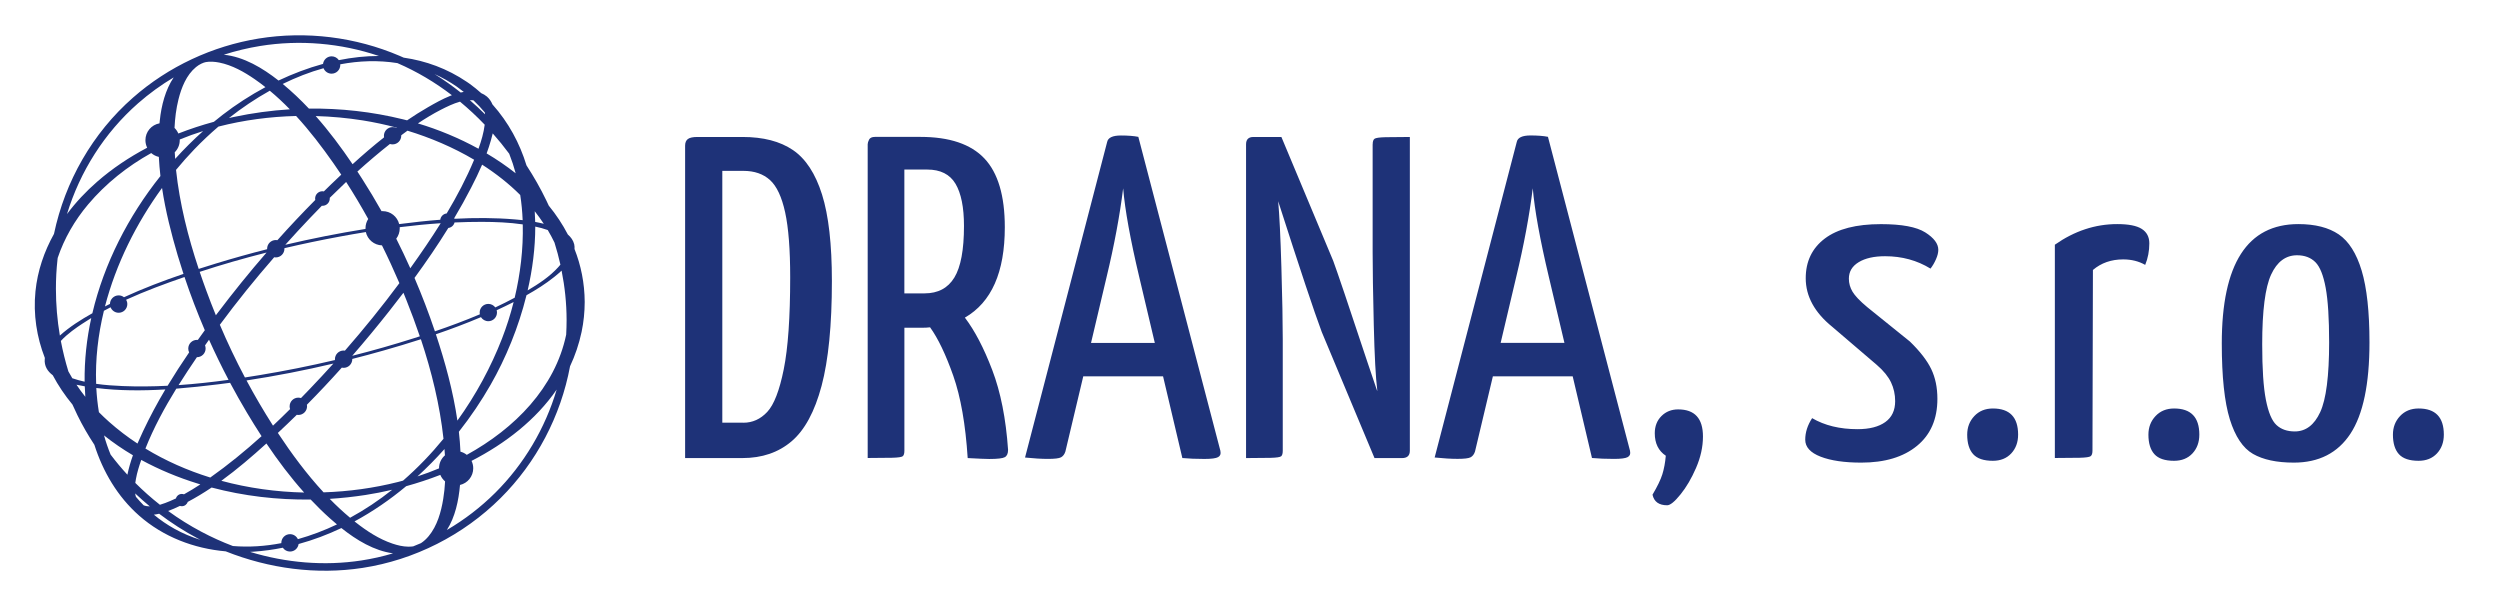 <?xml version="1.0" encoding="UTF-8"?>
<!DOCTYPE svg PUBLIC "-//W3C//DTD SVG 1.0//EN" "http://www.w3.org/TR/2001/REC-SVG-20010904/DTD/svg10.dtd">
<!-- Creator: CorelDRAW X6 -->
<svg xmlns="http://www.w3.org/2000/svg" xml:space="preserve" width="264mm" height="64mm" version="1.0" style="shape-rendering:geometricPrecision; text-rendering:geometricPrecision; image-rendering:optimizeQuality; fill-rule:evenodd; clip-rule:evenodd"
viewBox="0 0 66000 16000"
 xmlns:xlink="http://www.w3.org/1999/xlink">
 <defs>
  <style type="text/css">
   <![CDATA[
    .fil0 {fill:#1E3278}
    .fil1 {fill:#1E3278;fill-rule:nonzero}
   ]]>
  </style>
 </defs>
 <g id="Layer_x0020_1">
  <path class="fil0" d="M13445 4061c-138,-186 -284,-366 -437,-539 -15,62 -31,123 -48,182 -33,117 -71,232 -113,346 268,159 525,334 767,525 -47,-175 -104,-347 -170,-514zm-8490 9191c-21,65 -82,112 -154,112 -18,0 -35,-3 -51,-8 -101,49 -205,95 -311,134 278,203 571,386 877,548 269,143 547,269 832,377 426,35 858,6 1279,-76 0,-3 0,-5 0,-8 0,-126 102,-229 229,-229 92,0 171,54 208,132 355,-100 700,-231 1032,-389 -64,-53 -125,-107 -185,-160 -177,-158 -346,-324 -509,-497 -881,11 -1765,-92 -2615,-317 -204,137 -415,265 -632,380zm-311 -92c19,-69 81,-120 156,-120 20,0 39,4 57,10 148,-81 291,-170 432,-262 -25,-7 -50,-15 -74,-23 -510,-158 -1012,-365 -1486,-623 -57,163 -109,329 -140,500 -6,34 -12,70 -17,107 205,205 422,397 650,577 95,-27 187,-64 266,-97 52,-22 104,-45 156,-70zm10150 -6172c-18,22 -36,43 -54,63 -226,251 -520,444 -810,616 128,-555 201,-1124 201,-1685 109,23 222,52 330,91 64,108 123,218 178,332 60,192 112,386 156,582zm-1205 871c-168,90 -340,176 -513,257 -42,-56 -109,-93 -184,-93 -127,0 -229,103 -229,229 0,16 2,31 5,46 -389,165 -787,313 -1186,449l-2 -6c-160,-474 -339,-943 -537,-1404 313,-429 614,-868 893,-1319 80,-9 145,-68 164,-145 241,-11 482,-16 723,-16 359,1 722,15 1078,67 16,648 -64,1308 -213,1935zm-2506 1020c-49,16 -98,32 -147,47 -540,172 -1086,328 -1637,467 334,-384 659,-777 974,-1176 127,-162 253,-324 378,-488 26,63 51,126 76,188 126,316 246,637 356,962zm-2240 626c-660,156 -1325,288 -1994,399 -127,21 -255,41 -383,61 -240,-454 -461,-918 -662,-1391 453,-613 933,-1207 1434,-1782 14,3 28,4 42,4 127,0 229,-103 229,-229 0,-5 0,-10 -1,-15 488,-115 979,-217 1472,-308 225,-42 451,-81 678,-118 44,197 217,345 426,352 163,328 316,661 460,997 -455,613 -936,1207 -1438,1782 -12,-2 -23,-3 -35,-3 -127,0 -229,103 -229,229 0,7 0,15 1,22zm-2810 523c-438,60 -878,109 -1319,139 157,-250 319,-495 484,-737l1 0c127,0 229,-103 229,-229 0,-29 -5,-57 -15,-83 35,-50 70,-100 105,-149 161,358 333,711 515,1058zm-1609 156c-395,20 -790,24 -1184,8 -233,-10 -469,-25 -702,-59 -24,-645 51,-1293 205,-1928 58,-32 117,-63 176,-93 34,85 117,145 213,145 127,0 229,-103 229,-229 0,-42 -11,-81 -31,-115 503,-230 1025,-422 1541,-600 159,475 338,944 536,1405 -62,85 -123,170 -184,256 -8,-1 -16,-1 -24,-1 -127,0 -229,103 -229,229 0,36 8,70 23,101 -198,289 -388,583 -569,882zm-2189 -107c-55,-12 -110,-26 -164,-41 -52,-15 -106,-31 -162,-50 -36,-59 -71,-120 -104,-181 -81,-264 -147,-533 -199,-804 177,-193 418,-356 563,-452 79,-53 159,-104 240,-153 -121,553 -182,1117 -175,1681zm3037 -2900c582,-191 1171,-360 1765,-510 -451,519 -883,1054 -1297,1602l-41 54c-88,-215 -172,-432 -252,-650 -60,-164 -119,-329 -175,-496zm5279 -1179c360,-45 720,-81 1082,-105l1 1c-249,398 -515,786 -786,1165l-16 23c-118,-263 -241,-524 -371,-781 58,-76 92,-171 92,-274 0,-10 0,-19 -1,-29zm-7648 2026c2,-124 103,-226 229,-226 53,0 102,18 141,49 511,-234 1038,-435 1571,-616 -53,-162 -104,-325 -153,-489 -170,-575 -322,-1174 -413,-1780 -678,931 -1216,2006 -1507,3128 44,-23 88,-45 132,-67zm2343 -925c155,-50 311,-98 466,-146 443,-135 890,-260 1340,-374 0,-4 0,-9 0,-13 0,-126 102,-229 229,-229 14,0 29,1 42,4 324,-363 658,-717 1000,-1062 -2,-12 -4,-25 -4,-38 0,-106 86,-192 192,-192 13,0 26,1 39,4 62,-61 124,-122 186,-182 90,-87 181,-174 273,-260 -68,-102 -137,-203 -207,-303 -300,-428 -625,-855 -985,-1246 -688,17 -1382,108 -2051,280 -225,193 -438,394 -635,599 -166,173 -328,355 -484,544 95,888 316,1765 598,2613zm2283 -636c701,-165 1409,-305 2120,-419 0,-6 0,-12 0,-18 0,-90 26,-174 72,-245 -184,-332 -378,-659 -583,-977 -146,138 -291,278 -433,419 1,6 1,12 1,18 0,106 -86,192 -192,192 -6,0 -11,0 -17,-1 -215,219 -427,442 -635,667 -111,120 -222,242 -331,364zm3010 -547c359,-47 721,-87 1084,-115 11,-87 81,-156 169,-166 273,-457 521,-928 725,-1418 -552,-327 -1154,-582 -1760,-767 -55,40 -110,80 -164,121 0,4 0,8 0,12 0,126 -102,229 -229,229 -24,0 -48,-4 -70,-11 -294,232 -580,476 -859,727 41,63 81,125 122,188 180,281 352,568 516,859 9,-1 18,-1 27,-1 212,0 389,145 438,342zm1460 -140c534,-29 1069,-28 1600,17 66,6 133,12 199,19 -9,-224 -30,-446 -64,-664 -301,-300 -641,-567 -1006,-801 -88,206 -187,409 -290,608 -140,272 -289,540 -446,803 2,6 4,12 6,18zm2130 83c76,14 152,30 227,49 -75,-114 -155,-224 -239,-331 6,94 10,188 12,282zm865 335c78,68 139,151 165,256 9,41 11,83 8,124 170,431 266,897 269,1398 -1,265 -27,530 -82,790 -68,321 -171,623 -305,908 -244,1312 -887,2539 -1835,3481 -982,977 -2273,1632 -3643,1842 -1218,187 -2471,17 -3612,-437 -838,-74 -1646,-379 -2288,-945 -569,-502 -953,-1158 -1180,-1869 -165,-250 -315,-510 -447,-780 -46,-93 -89,-186 -131,-281 -200,-242 -375,-501 -520,-774 -139,-105 -228,-243 -212,-429 1,-9 2,-18 3,-27 -215,-553 -309,-1149 -248,-1759 54,-542 230,-1051 489,-1517 292,-1388 1016,-2659 2087,-3598 933,-820 2096,-1362 3321,-1560 1250,-202 2550,-41 3715,457 36,16 73,32 109,48 583,84 1149,288 1671,642 6,4 72,51 78,54 104,76 204,156 299,242 52,21 101,50 147,88l3 2 2 2c64,57 111,126 143,204 428,480 720,1027 899,1610 194,299 371,608 525,929 21,44 42,89 63,134 195,239 365,494 506,766zm-168 951c-64,61 -132,117 -197,169 -227,181 -475,338 -730,480 -210,849 -546,1663 -947,2363 -244,427 -525,844 -838,1241 20,175 34,351 42,526 62,16 119,46 167,84 1266,-697 2332,-1773 2624,-3173 7,-130 11,-262 11,-392 -1,-439 -47,-873 -132,-1298zm-1266 828l-5 3c-146,74 -294,145 -443,214 5,19 8,40 8,61 0,126 -102,229 -229,229 -81,0 -153,-43 -194,-107 -390,165 -788,315 -1190,452 244,735 455,1503 568,2279 489,-679 887,-1416 1178,-2166 119,-307 223,-631 307,-966zm-2451 984c-325,105 -653,203 -980,296 -275,78 -552,153 -829,223l0 6c0,126 -102,229 -229,229 -17,0 -33,-2 -48,-5 -299,334 -606,661 -921,979 2,13 4,27 4,41 0,126 -102,229 -229,229 -14,0 -28,-1 -42,-4 -165,162 -331,321 -500,478 361,546 758,1084 1207,1569 669,-22 1329,-113 1958,-272 46,-12 93,-24 140,-37 386,-336 743,-707 1068,-1105 -97,-893 -313,-1773 -597,-2628zm-2307 641c-758,179 -1524,329 -2294,446 218,407 451,805 699,1193 152,-143 303,-289 451,-437 -8,-23 -12,-47 -12,-73 0,-126 102,-229 229,-229 25,0 48,4 71,11 79,-81 157,-162 235,-243 210,-220 417,-442 621,-668zm-2728 508c-109,15 -219,29 -328,42 -360,44 -725,84 -1092,113 -312,506 -597,1032 -815,1581 533,324 1110,578 1712,765 474,-335 923,-703 1354,-1092 -133,-205 -262,-412 -386,-620 -154,-259 -303,-522 -445,-789zm-1709 175c-610,37 -1222,36 -1823,-38 12,214 34,427 69,639 87,88 177,174 270,256 236,209 486,400 748,572 47,-110 97,-219 148,-327 178,-377 375,-744 588,-1102zm-2127 -82c-68,-11 -142,-25 -219,-42 73,109 151,216 233,319 -7,-92 -11,-185 -14,-277zm-657 -1341c258,-232 556,-419 857,-588 309,-1311 950,-2561 1797,-3622 -19,-168 -34,-337 -42,-506 -76,-16 -144,-52 -201,-101 -628,350 -1196,799 -1667,1357 -353,419 -630,898 -802,1410 -2,17 -4,34 -6,51 -28,253 -41,508 -41,764 0,413 35,827 104,1235zm11214 -5567c-205,-215 -423,-418 -651,-607 -178,49 -353,136 -504,213 -210,108 -411,230 -607,361 540,162 1085,386 1599,669 75,-207 137,-420 164,-636zm-865 -777c-442,-338 -923,-625 -1439,-848 -503,-80 -1010,-62 -1509,32 0,6 1,12 1,18 0,126 -102,229 -229,229 -96,0 -179,-59 -213,-144 -368,102 -729,244 -1078,415 244,201 474,420 692,651 835,-10 1671,83 2480,282 37,9 74,19 112,28 178,-121 361,-237 547,-344 193,-111 386,-220 594,-303 14,-6 28,-11 43,-17zm-4897 9194c-379,344 -773,682 -1190,985 710,192 1449,294 2186,310 -363,-405 -692,-843 -996,-1295zm-2833 1855c-45,11 -92,19 -138,25 167,139 348,263 542,371 220,123 450,219 687,293 -23,-12 -47,-24 -70,-37 -358,-190 -699,-409 -1021,-653zm-837 -1030c36,-175 86,-346 146,-514 -266,-157 -522,-332 -763,-524 48,173 106,342 174,507 139,184 287,361 443,531zm5944 -8197c269,-246 546,-484 832,-710 -2,-13 -4,-27 -4,-41 0,-126 102,-229 229,-229 36,0 70,8 100,23l11 -8c-302,-81 -603,-145 -898,-192 -404,-64 -821,-103 -1243,-115 355,400 676,832 974,1272zm2854 -1893c27,-6 54,-12 82,-17 -60,-48 -122,-94 -185,-139 -185,-128 -380,-239 -586,-331 239,149 469,311 689,486zm644 575c-1,-16 -3,-33 -6,-49 -93,-111 -192,-218 -300,-320 -10,-1 -20,-2 -30,-3 -22,-2 -44,-2 -66,-2 138,120 272,244 402,374zm-9237 10007c4,31 11,62 20,91 65,78 134,153 205,225 51,19 106,27 162,28 -133,-110 -262,-225 -387,-343zm4084 -10139c-496,31 -989,98 -1474,201 -45,9 -89,19 -134,29 337,-265 699,-510 1078,-721 185,153 361,318 529,491zm-2007 330c-317,86 -631,189 -937,309 -24,-56 -58,-106 -101,-148 12,-255 43,-508 105,-756 78,-310 208,-640 461,-849 90,-75 196,-121 262,-133 109,-20 237,-10 354,13 339,68 654,245 935,439 97,67 191,137 283,210 -401,215 -780,461 -1124,726 -80,61 -159,124 -237,189zm-1760 684c-472,249 -918,546 -1320,897 -294,256 -564,542 -797,855 344,-1124 987,-2143 1877,-2925 292,-256 607,-485 940,-683 -218,324 -325,737 -367,1141 -2,24 -5,47 -7,71 -212,38 -372,222 -372,445 0,71 17,139 46,199zm4819 9270c316,-20 630,-54 942,-102 232,-36 469,-82 707,-138 -350,279 -721,527 -1111,739 -188,-157 -367,-324 -538,-499zm2020 -335c301,-83 603,-183 900,-298 28,67 72,126 126,172 -8,155 -24,309 -49,462 -56,344 -158,710 -384,983 -60,72 -127,135 -204,185 -68,30 -136,58 -205,85 -36,6 -77,8 -132,8 -142,-2 -282,-36 -415,-81 -357,-120 -679,-332 -973,-563 -10,-8 -20,-15 -29,-23 482,-261 939,-575 1364,-930zm1725 -668c895,-460 1698,-1084 2247,-1882 -304,1024 -863,1970 -1622,2725 -382,380 -812,710 -1277,982 219,-341 311,-777 347,-1189 200,-46 349,-226 349,-440 0,-70 -16,-137 -45,-196zm-859 198c-188,79 -379,150 -569,212 250,-228 489,-469 713,-722 4,55 8,111 12,166 -96,83 -156,205 -156,342l0 1zm-6846 -8682c202,-83 408,-157 618,-223 -257,230 -504,475 -738,734 -4,-58 -8,-116 -11,-174 81,-82 132,-194 132,-319 0,-6 0,-12 0,-18zm5256 -2206c-1003,-339 -2087,-432 -3133,-263 -325,53 -646,130 -959,231 528,52 1027,353 1442,679l3 2c378,-179 773,-329 1175,-439 14,-112 110,-200 227,-200 79,0 148,40 190,101 350,-71 704,-110 1055,-110zm-988 12464c-364,173 -741,315 -1129,421 -15,112 -110,199 -227,199 -79,0 -148,-40 -190,-101 -252,51 -508,86 -767,104 -33,2 -65,4 -98,6 949,288 1956,377 2941,226 282,-43 562,-106 835,-188 -499,-66 -965,-349 -1364,-667z"/>
  <path class="fil1" d="M18087 3846c0,-81 24,-139 73,-176 48,-36 133,-54 254,-54l1187 0c549,0 993,115 1332,345 339,230 595,622 769,1175 174,553 260,1314 260,2283 0,1163 -91,2085 -272,2767 -182,682 -446,1171 -793,1465 -347,295 -779,442 -1296,442l-1514 0 0 -8247zm1538 7314c242,0 452,-95 630,-285 178,-190 323,-565 436,-1126 113,-561 170,-1370 170,-2428 0,-735 -44,-1306 -133,-1714 -89,-408 -222,-692 -400,-854 -178,-161 -412,-242 -702,-242l-557 0 0 6648 557 0zm5849 -2773c258,339 499,799 721,1381 222,581 361,1284 418,2107 0,97 -28,161 -85,194 -57,32 -194,48 -412,48 -89,0 -279,-8 -569,-24 -57,-888 -184,-1613 -381,-2174 -198,-561 -402,-987 -612,-1278 -57,8 -137,12 -242,12l-436 0 0 3245c0,73 -14,121 -42,145 -28,24 -123,38 -285,42 -161,4 -375,6 -642,6l0 -8283c0,-32 12,-73 36,-121 24,-48 77,-73 157,-73l1199 0c767,0 1330,190 1689,569 359,379 539,985 539,1816 0,1187 -351,1982 -1054,2386zm-1066 -642c355,0 618,-139 787,-418 170,-279 254,-733 254,-1362 0,-492 -75,-864 -224,-1114 -149,-250 -398,-375 -745,-375l-605 0 0 3270 533 0zm7811 4166c16,73 -4,125 -61,157 -57,32 -178,48 -363,48 -218,0 -412,-8 -581,-24l-509 -2156 -2107 0 -472 1986c-24,73 -63,123 -115,151 -52,28 -168,42 -345,42 -170,0 -371,-12 -605,-36l2168 -8332c24,-113 145,-170 363,-170 186,0 339,12 460,36l2168 8295zm-1732 -2858l-412 -1744c-234,-985 -375,-1764 -424,-2337 -89,719 -234,1498 -436,2337l-412 1744 1683 0zm5752 -5244c0,-73 16,-121 48,-145 32,-24 129,-38 291,-42 161,-4 375,-6 642,-6l0 8283c0,129 -69,194 -206,194l-727 0 -1393 -3330c-194,-517 -577,-1667 -1150,-3451 32,347 61,928 85,1744 24,815 36,1449 36,1901l0 2943c0,73 -14,121 -42,145 -28,24 -123,38 -285,42 -161,4 -375,6 -642,6l0 -8283c0,-129 65,-194 194,-194l739 0 1368 3270c105,283 404,1167 896,2652 32,97 121,359 266,787l0 -36c-40,-315 -71,-886 -91,-1714 -20,-828 -30,-1463 -30,-1907l0 -2858zm6794 8101c16,73 -4,125 -61,157 -57,32 -178,48 -363,48 -218,0 -412,-8 -581,-24l-509 -2156 -2107 0 -472 1986c-24,73 -63,123 -115,151 -52,28 -168,42 -345,42 -170,0 -371,-12 -605,-36l2168 -8332c24,-113 145,-170 363,-170 186,0 339,12 460,36l2168 8295zm-1732 -2858l-412 -1744c-234,-985 -375,-1764 -424,-2337 -89,719 -234,1498 -436,2337l-412 1744 1683 0zm2713 4287c-218,0 -347,-93 -388,-279 129,-218 216,-398 260,-539 44,-141 75,-305 91,-490 -194,-129 -291,-327 -291,-593 0,-186 59,-337 176,-454 117,-117 264,-176 442,-176 436,0 654,238 654,714 0,274 -61,551 -182,830 -121,279 -258,513 -412,702 -153,190 -270,285 -351,285zm5122 -1126c-444,0 -801,-52 -1072,-157 -270,-105 -406,-254 -406,-448 0,-194 61,-383 182,-569 331,194 731,291 1199,291 315,0 559,-63 733,-188 174,-125 260,-309 260,-551 0,-178 -36,-343 -109,-497 -73,-153 -198,-307 -375,-460l-1175 -1005c-468,-379 -702,-807 -702,-1284 0,-444 168,-793 503,-1047 335,-254 830,-381 1483,-381 549,0 939,73 1169,218 230,145 345,299 345,460 0,73 -20,155 -61,248 -40,93 -89,176 -145,248 -355,-218 -755,-327 -1199,-327 -291,0 -523,52 -696,157 -174,105 -260,250 -260,436 0,121 32,236 97,345 65,109 194,244 388,406l1126 908c266,258 454,501 563,727 109,226 163,488 163,787 0,533 -180,947 -539,1241 -359,295 -850,442 -1471,442zm3476 -48c-242,0 -416,-59 -521,-176 -105,-117 -157,-289 -157,-515 0,-194 63,-357 188,-490 125,-133 289,-200 490,-200 444,0 666,230 666,690 0,202 -61,367 -182,497 -121,129 -283,194 -484,194zm1635 -5704c517,-363 1066,-545 1647,-545 299,0 515,42 648,127 133,85 200,212 200,381 0,202 -36,392 -109,569 -170,-97 -363,-145 -581,-145 -315,0 -581,93 -799,279l-12 4771c0,73 -16,121 -48,145 -32,24 -129,38 -291,42 -161,4 -379,6 -654,6l0 -5631zm3149 5704c-242,0 -416,-59 -521,-176 -105,-117 -157,-289 -157,-515 0,-194 63,-357 188,-490 125,-133 289,-200 490,-200 444,0 666,230 666,690 0,202 -61,367 -182,497 -121,129 -283,194 -484,194zm3161 48c-452,0 -811,-77 -1078,-230 -266,-153 -470,-458 -612,-914 -141,-456 -212,-1124 -212,-2004 0,-2099 674,-3149 2022,-3149 444,0 799,91 1066,272 266,182 468,501 605,957 137,456 206,1088 206,1895 0,1098 -168,1901 -503,2410 -335,509 -834,763 -1496,763zm24 -823c291,0 515,-170 672,-509 157,-339 236,-953 236,-1841 0,-630 -30,-1110 -91,-1441 -61,-331 -151,-557 -272,-678 -121,-121 -283,-182 -484,-182 -299,0 -527,170 -684,509 -157,339 -236,953 -236,1841 0,646 32,1134 97,1465 65,331 157,553 279,666 121,113 283,170 484,170zm3270 775c-242,0 -416,-59 -521,-176 -105,-117 -157,-289 -157,-515 0,-194 63,-357 188,-490 125,-133 289,-200 490,-200 444,0 666,230 666,690 0,202 -61,367 -182,497 -121,129 -283,194 -484,194z"/>
 </g>
</svg>
